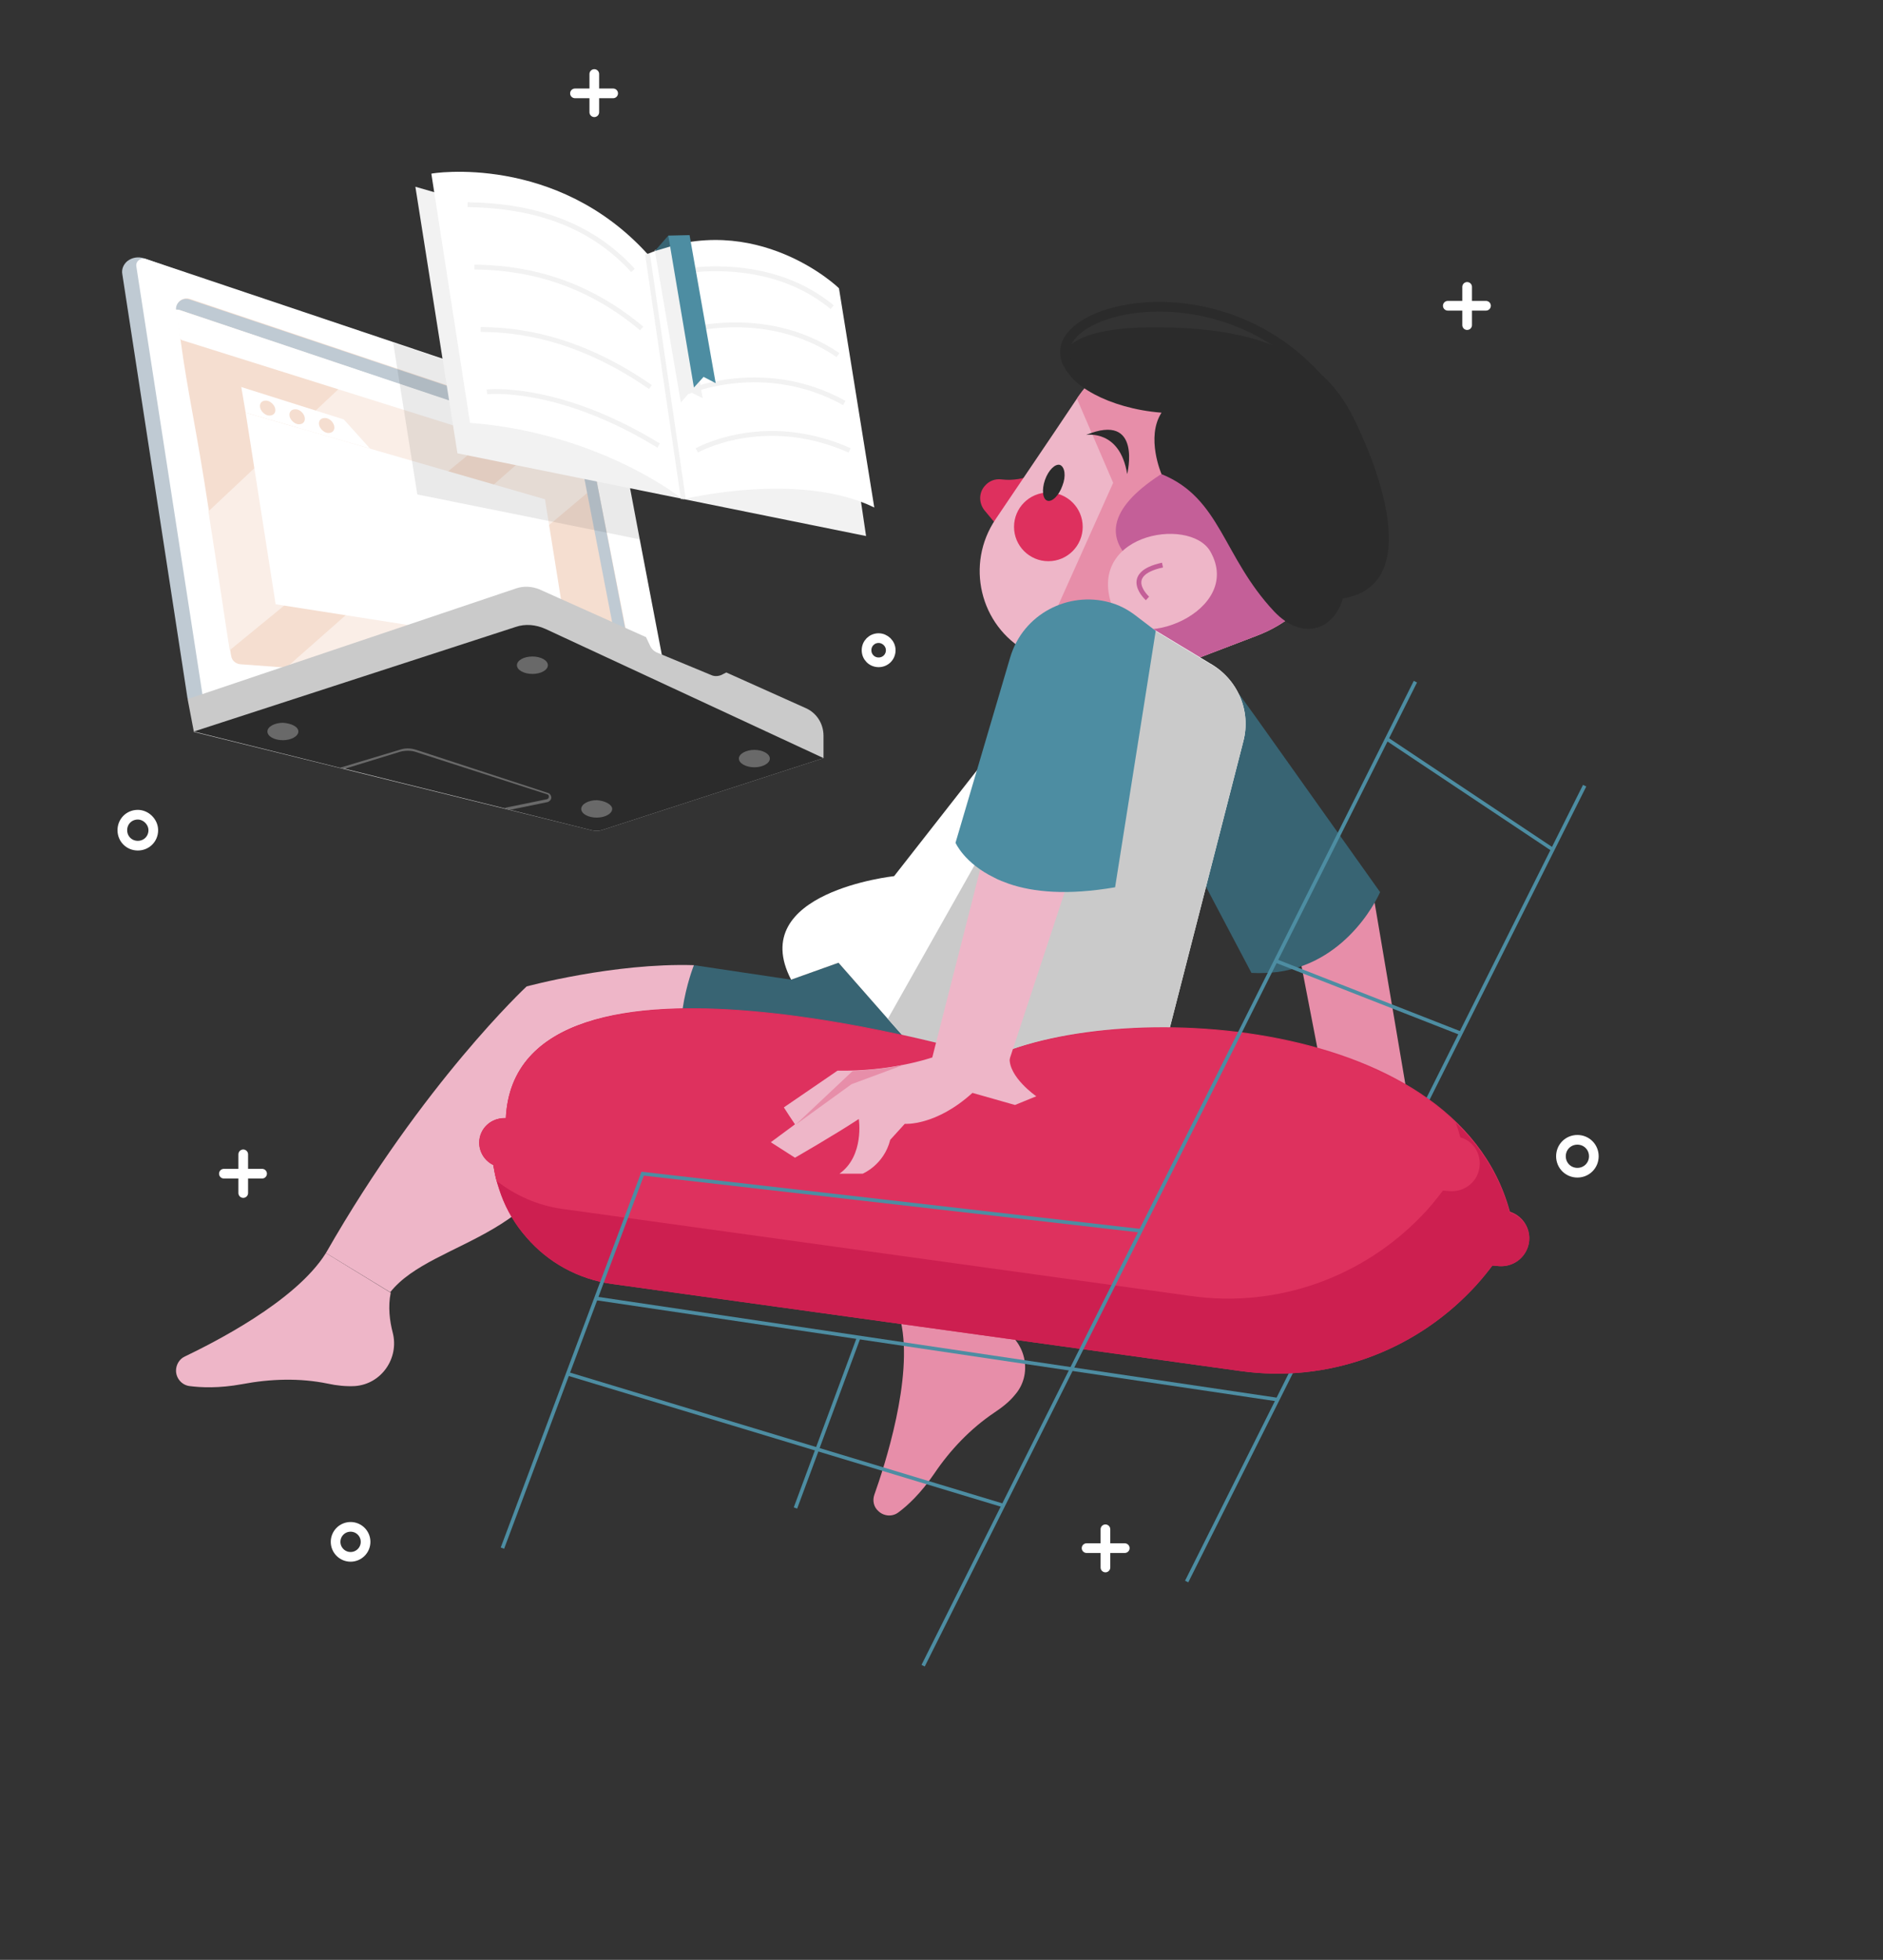 <?xml version="1.0" encoding="UTF-8"?> <!-- Generator: Adobe Illustrator 24.1.2, SVG Export Plug-In . SVG Version: 6.00 Build 0) --> <svg xmlns="http://www.w3.org/2000/svg" xmlns:xlink="http://www.w3.org/1999/xlink" id="OBJECTS" x="0px" y="0px" viewBox="0 0 389.4 405.1" style="enable-background:new 0 0 389.4 405.1;" xml:space="preserve"><rect x="0" y="0" width="389.4" height="405.1" fill="#333333" stroke="none"/> <style type="text/css"> .st0{fill:#E78EA9;} .st1{fill:#DE305E;} .st2{fill:#EEB6C8;} .st3{fill:#2B2B2B;} .st4{fill:#C45F98;} .st5{fill:none;stroke:#C45F98;stroke-miterlimit:10;} .st6{fill:none;stroke:#2B2B2B;stroke-width:2;stroke-miterlimit:10;} .st7{fill:none;stroke:#E5E5E5;stroke-miterlimit:10;} .st8{fill:#386473;} .st9{fill:#FFFFFF;} .st10{fill:#CACACA;} .st11{fill:none;stroke:#4D8DA2;stroke-width:0.75;stroke-miterlimit:10;} .st12{fill:#DE315E;} .st13{fill:#CD1F50;} .st14{fill:#4D8DA2;} .st15{opacity:0.4;fill:#AECBD5;} .st16{fill:#BFCAD3;} .st17{fill:#F5DED0;} .st18{fill:#FAEEE7;} .st19{fill:#696969;} .st20{opacity:0.1;fill:#2B2B2B;} .st21{fill:#F2F2F2;} .st22{fill:none;stroke:#F2F2F2;stroke-miterlimit:10;} .st23{fill:none;stroke:#FFFFFF;stroke-width:2;stroke-linecap:round;stroke-linejoin:round;stroke-miterlimit:10;} </style> <g> <g> <path class="st0" d="M186.3,273.2c2.6,11.6-3.4,29.9-5.5,35.8c-0.4,1.2-0.1,2.5,0.8,3.3l0,0c1.1,1.1,2.9,1.3,4.2,0.3 c1.9-1.4,4.6-3.9,7.4-8c3.3-4.9,7.5-9.3,12.4-12.6c1.5-1,3.1-2.2,4.3-3.7c3.6-4.1,2.4-10.6-2.3-13.4c-2-1.2-4.4-3-6.1-5.5 L186.3,273.2z"></path> <g> <path class="st1" d="M224.7,89.9c0,0-8.4,10.3-17.5,9.2c-1.4-0.2-2.7,0.3-3.6,1.4l0,0c-1.2,1.4-1.2,3.5,0,5l7,8.4L224.7,89.9z"></path> <path class="st2" d="M273.9,119.6c-3.1,5.3-7.9,9.5-14,11.8L240,139l-11.8,4.5l-7.3-4.1l-8.1-4.5l-0.4-0.2 c-9.8-5.4-12.8-18.1-6.5-27.4l12.3-18.2l4.5-6.7c5.3-7.9,14-12.1,22.7-12.1c5.7,0,11.4,1.8,16.4,5.5c4,3,7.4,6.7,10,10.8 c2.6,4.2,4.4,8.8,5.4,13.7C278.6,107.1,277.2,113.9,273.9,119.6z"></path> <circle class="st1" cx="216.8" cy="108.9" r="7.1"></circle> <path class="st0" d="M273.9,119.6c-3.1,5.3-7.9,9.5-14,11.8L240,139l-11.8,4.5l-7.3-4.1l-6.9-3.5l16.2-36.1l-7.5-17.4 c5.3-7.9,14-12.1,22.7-12.1c5.7,0,11.4,1.8,16.4,5.5c4,3,7.4,6.7,10,10.8c2.6,4.2,4.4,8.8,5.4,13.7 C278.6,107.1,277.2,113.9,273.9,119.6z"></path> <path class="st3" d="M219.7,100.4c-0.7,2-2.1,3.4-3.1,3.1c-1-0.3-1.2-2.3-0.5-4.3c0.7-2,2.1-3.4,3.1-3.1 C220.2,96.5,220.5,98.4,219.7,100.4z"></path> <path class="st3" d="M233.1,98c0,0,3.2-12.9-8.5-8.1C224.7,89.9,231.6,88.7,233.1,98z"></path> <path class="st4" d="M273.9,119.6c-3.1,5.3-7.9,9.5-14,11.8L240,139l-5.6-5.9l6.7-12.9c0,0-24.7-9,2.2-24.1L273.9,119.6z"></path> <path class="st2" d="M250.3,114c7.1,12.5-16,21.3-19.8,12.6C223.4,110.5,246,106.5,250.3,114z"></path> <path class="st5" d="M240.4,116.8c-8.7,1.9-3.1,6.9-3.1,6.9"></path> <path class="st3" d="M279.3,85.2c3.3,6.2,16.9,35.5-1.6,38.5c-1.9,6.6-8.4,8.8-14.2,2.7c-10.7-11.4-11-23.4-23.3-28.4 c0,0-3.3-7.6,0-12.7c-21.8-1.7-34.1-20,5.9-17.4C268.1,69.3,275.8,78.7,279.3,85.2z"></path> <path class="st6" d="M275.6,81.9c-24-32.8-72.4-14.5-49.3-1.9"></path> </g> <path class="st7" d="M230.6,183.4"></path> <g> <polygon class="st0" points="283.9,184.4 291,226.3 274.3,226.3 267.1,189.1 "></polygon> <path class="st8" d="M285.4,184.4c0,0-6.1,14.4-21.1,16.5c-1.7,0.2-3.6,0.3-5.5,0.2L239,163.6l8.5-10l8.7-10.2l3.4,4.7 L285.4,184.4z"></path> </g> <g> <path class="st2" d="M143.5,199.5c-16.6-0.5-34.6,4.4-34.6,4.4S87.5,223.8,67.4,259l13.3,8.1c9-11.4,35.4-10.8,38.3-38.9 c0,0,13.4-4.4,24.5-1.9V199.5z"></path> <path class="st8" d="M163.6,202.5l-20.1-3c0,0-6.3,15.5,0,26.8l58.5,5.1L173.4,199L163.6,202.5z"></path> <path class="st9" d="M257.1,153.3L238,227.7l-36,3.7l-18.4-20.8L173.4,199l-9.8,3.5c-9.4-18.1,21.3-21.4,21.3-21.4l37.2-47.5 c0.4-0.5,0.9-1,1.4-1.5c4.1-3.9,10.5-4.7,15.6-1.7l11.1,6.7C255.9,140.3,258.8,146.9,257.1,153.3z"></path> <path class="st10" d="M257.1,153.3L238,227.7l-36,3.7l-18.4-20.8l29.3-51.9l10.6-26.5c4.1-3.9,10.5-4.7,15.6-1.7l11.1,6.7 C255.9,140.3,258.8,146.9,257.1,153.3z"></path> <path class="st2" d="M67.4,259c-6.3,10.1-23.6,18.7-29.2,21.4c-1.1,0.5-1.8,1.7-1.8,2.9l0,0c0,1.6,1.2,3,2.8,3.2 c2.3,0.3,6,0.5,10.9-0.4c5.8-1.1,11.9-1.3,17.7-0.1c1.8,0.4,3.8,0.6,5.6,0.5c5.5-0.4,9.2-5.8,7.8-11.1c-0.6-2.3-1-5.3-0.4-8.2 L67.4,259z"></path> </g> <g> <line class="st11" x1="327.7" y1="162.4" x2="245.4" y2="326.9"></line> <g> <path class="st12" d="M313.1,254.4c-7.4-44.4-80.6-48.5-108-35.8c0,0-98.4-29.8-100.4,12.5L313.1,254.4z"></path> <path class="st12" d="M313.1,254.4c-0.5,1-1.1,1.9-1.6,2.9c-2.1,3.5-4.5,6.6-7.3,9.5c-12.1,12.6-29.7,19.1-47.6,16.6l-130-18 c-7.1-1-13.3-4.5-17.7-9.6c-2.3-2.6-4.1-5.6-5.3-8.9c-1.2-3.1-1.8-6.5-1.8-10l39.1,3.3L313.1,254.4z"></path> <path class="st12" d="M104.8,231.1L311,250.2c4.1,0.4,6.5,4.7,4.6,8.4v0c-1.1,2.1-3.3,3.3-5.7,3.1l-206.1-20.5 c-2.6-0.3-4.6-2.4-4.6-5v0C99.2,233.2,101.8,230.9,104.8,231.1z"></path> </g> <path class="st13" d="M315.6,258.6c-1.1,2.1-3.3,3.3-5.7,3.1l-1.3-0.1c-1.4,1.8-2.8,3.6-4.4,5.2c-12.1,12.6-29.7,19.1-47.6,16.6 l-130-18c-7.1-1-13.3-4.5-17.7-9.6c-2.3-2.6-4.1-5.6-5.3-8.9c-0.3-0.9-0.6-1.9-0.9-2.8c-0.3-1.1-0.5-2.2-0.7-3.3 c-1.7-0.8-2.9-2.6-2.9-4.6c0-3,2.6-5.3,5.5-5c1.9-42.3,100.4-12.5,100.4-12.5c21.8-10.1,72.4-9.5,96,13.3 c5.3,5.1,9.2,11.2,11.2,18.6C315.5,251.6,317.3,255.4,315.6,258.6z"></path> <path class="st12" d="M305.4,243.1c-1.1,2.1-3.3,3.3-5.7,3.1l-1.3-0.1c-1.4,1.8-2.8,3.6-4.4,5.2c-12.1,12.6-29.7,19.1-47.6,16.6 l-130-18c-5.2-0.7-9.8-2.8-13.7-5.8c-0.3-1.1-0.5-2.2-0.7-3.3c-1.7-0.8-2.9-2.6-2.9-4.6c0-3,2.6-5.3,5.5-5 c1.9-42.3,100.4-12.5,100.4-12.5c21.8-10.1,72.4-9.5,96,13.3c0.4,1,0.7,2,1,3.1C305.3,236,307,239.8,305.4,243.1z"></path> <line class="st11" x1="292.7" y1="140.9" x2="190.9" y2="344.3"></line> <line class="st11" x1="286.6" y1="152.6" x2="321.1" y2="175.6"></line> <line class="st11" x1="263.8" y1="198.6" x2="302.1" y2="213.6"></line> <polyline class="st11" points="235.9,254.4 132.9,242.6 103.9,320 "></polyline> <line class="st11" x1="123.4" y1="268.4" x2="264.2" y2="289.3"></line> <line class="st11" x1="117.2" y1="283.9" x2="207.5" y2="311.2"></line> <line class="st11" x1="177.6" y1="276.4" x2="164.5" y2="311.7"></line> </g> <g> <polygon class="st2" points="205.6,168.3 192.1,221.3 208,221.3 224.1,172.5 "></polygon> <path class="st14" d="M239,130.4l-8.4,53c-9.9,1.7-16.9,1-21.9-0.7c-1.1-0.4-2.2-0.8-3.1-1.3c-6.2-3-8-7.2-8-7.2l11.3-38.3 c2.7-9.1,12.1-13.7,20.5-11.4c1.9,0.5,3.7,1.4,5.4,2.7L239,130.4z"></path> <path class="st2" d="M214.3,226.6l-4.4,1.8l-8.8-2.5c-7.6,6.9-14,6.4-14,6.4l-3,3.3c-1.3,5.2-5.7,7-5.7,7h-4.8 c5.2-3.7,4-11.3,4-11.3c-5.2,3.4-13.2,8-13.2,8l-5-3.2l5-3.7l-1.2-1.8l-1.1-1.7l11.1-7.6c5.3,0.1,10.1-0.5,13.6-1.2h0 c3.6-0.7,5.9-1.5,5.9-1.5h16.1C208.5,222.6,214.3,226.6,214.3,226.6z"></path> <path class="st0" d="M186.9,220.1l-10.8,4l-11.6,8.4l11.8-11.1C180.4,221.2,184.1,220.7,186.9,220.1z"></path> </g> </g> <g> <path class="st15" d="M37.1,62.5c-0.4,0.4-0.7,1-0.6,1.6C36.4,63.4,36.6,62.8,37.1,62.5z"></path> <g> <path class="st16" d="M25.3,56.7l13.5,87.8l97.9,6.8l-12.1-64.6c0-0.2-0.2-0.4-0.4-0.4L29.8,53.4c-1.2-0.4-2.5-0.2-3.5,0.6l0,0 C25.5,54.7,25.1,55.7,25.3,56.7z"></path> <path class="st9" d="M139.9,151.2L42,144.4L28.2,55.1c-0.2-1.1,0.9-1.9,1.9-1.6l51.2,17.2l43.4,14.6c1.8,0.6,3.1,2.1,3.4,4 l4.2,22.2L139.9,151.2z"></path> <g> <path class="st17" d="M129.1,142.9l-52-3.6L59.2,138l-9.5-0.7c-1-0.1-1.8-0.8-1.9-1.8c-0.1-0.3-0.1-0.7-0.2-1.2 c-0.8-5-2.4-16-4.4-28.7c-2.7-17.8-4.3-23.8-5.9-35.6c-0.3-2.4-0.6-4.4-0.8-5.9c-0.2-1.6,1.3-2.8,2.8-2.3l37.2,12.5l31.3,10.5 l8.5,2.8l4.2,1.4c0.7,0.2,1.3,0.9,1.4,1.6l1.1,6.3l0.5,3.1l7.9,40.2C131.5,141.8,130.4,143,129.1,142.9z"></path> </g> <g> <path class="st18" d="M107.1,85.6l-59.6,48.8c-0.8-5-2.4-16-4.4-28.7l33-31c0.1-0.2,0.4-0.3,0.6-0.2l30.1,10.1 C107.2,84.8,107.4,85.3,107.1,85.6z"></path> <path class="st18" d="M123.2,100.4L77,139.3L59.2,138l56.7-50c0.1-0.2,0.4-0.2,0.6-0.2l3.8,1.3c0.7,0.2,1.3,0.9,1.4,1.6l1.6,9.2 C123.3,100.2,123.3,100.3,123.2,100.4z"></path> </g> <polygon class="st9" points="50.8,85.3 49.9,80 71.1,86.7 76.5,92.7 "></polygon> <g> <path class="st17" d="M56.9,84.4c0.2,0.9-0.3,1.5-1.2,1.5c-0.8,0-1.7-0.8-1.9-1.6c-0.2-0.9,0.3-1.5,1.2-1.5 C55.8,82.8,56.7,83.6,56.9,84.4z"></path> <path class="st17" d="M63,86.2c0.2,0.9-0.3,1.5-1.2,1.5c-0.8,0-1.7-0.8-1.9-1.6c-0.2-0.9,0.3-1.5,1.2-1.5S62.8,85.4,63,86.2z"></path> <path class="st17" d="M69.1,88c0.2,0.9-0.3,1.5-1.2,1.5c-0.8,0-1.7-0.8-1.9-1.6c-0.2-0.9,0.3-1.5,1.2-1.5 C68.1,86.4,68.9,87.2,69.1,88z"></path> </g> <polygon class="st9" points="50.8,85.3 112.7,103.2 117.7,134.4 57,124.9 "></polygon> <path class="st16" d="M129.3,142.9c0-0.1,0-0.2,0-0.3L119.7,93c-0.1-0.8-0.7-1.4-1.4-1.6L37.2,64.1C36.9,64,36.7,64,36.4,64 c-0.1-1.5,1.4-2.6,2.8-2.1l81.1,27.2c0.7,0.2,1.3,0.9,1.4,1.6l9.6,49.6C131.5,141.7,130.6,142.8,129.3,142.9z"></path> <path class="st10" d="M170.3,152.1v4.6l-45.6,14.8c-0.8,0.3-1.6,0.3-2.4,0.1l-82.2-20.3l-1.3-6.8l68-22.9 c1.5-0.5,3.2-0.4,4.7,0.2l22.1,9.9l0.8,1.7c0.3,0.7,0.8,1.2,1.5,1.5l11.1,4.6c0.8,0.4,1.8,0.3,2.6-0.2l0.6-0.3l16.5,7.4 C168.9,147.4,170.3,149.6,170.3,152.1z"></path> <path class="st3" d="M170.3,156.7l-45.6,14.8c-0.8,0.3-1.6,0.3-2.4,0.1l-16.8-4.2l-1.1-0.3l-33.1-8.2l-1-0.2l-30.2-7.5l66.5-21.6 c2-0.7,4.2-0.5,6.2,0.4L170.3,156.7z"></path> <g> <ellipse class="st19" cx="110.1" cy="137.5" rx="3.2" ry="1.8"></ellipse> <path class="st19" d="M159.2,156.8c0,1-1.5,1.8-3.2,1.8s-3.2-0.8-3.2-1.8s1.5-1.8,3.2-1.8S159.2,155.8,159.2,156.8z"></path> <path class="st19" d="M126.6,167.2c0,1-1.5,1.8-3.2,1.8c-1.8,0-3.2-0.8-3.2-1.8c0-1,1.5-1.8,3.2-1.8 C125.1,165.5,126.6,166.3,126.6,167.2z"></path> <path class="st19" d="M61.7,151.2c0,1-1.5,1.8-3.2,1.8c-1.8,0-3.2-0.8-3.2-1.8s1.5-1.8,3.2-1.8 C60.2,149.5,61.7,150.2,61.7,151.2z"></path> <g> <path class="st19" d="M105.4,167.4l7.8-1.6c0.4-0.1,0.8-0.5,0.8-0.9c0-0.5-0.3-0.9-0.7-1L86.1,155c-1.2-0.4-2.4-0.4-3.5,0 l-12.3,3.7l1,0.2l11.4-3.5c1.1-0.3,2.2-0.3,3.2,0l27.3,8.8c0.3,0.1,0.3,0.3,0.3,0.5c0,0.2-0.1,0.4-0.4,0.5l-8.8,1.8 L105.4,167.4z"></path> </g> </g> <path class="st9" d="M119.4,96L37.6,70.3c-0.2-0.1-0.4-0.3-0.4-0.5c-0.3-2.2-0.6-4.1-0.8-5.6c0-0.1,0-0.1,0-0.2 c0.3,0,0.5,0,0.8,0.1l81.1,27.2c0.7,0.2,1.3,0.9,1.4,1.6l0.4,2.4C120.2,95.8,119.8,96.2,119.4,96z"></path> </g> </g> <path class="st20" d="M132.4,111.5l-46.1-9.3l-5-31.4l43.4,14.6c1.8,0.6,3.1,2.1,3.4,4L132.4,111.5z"></path> <g> <g> <polygon class="st21" points="85.9,38.6 172.1,63.5 179.1,110.8 94.6,93.7 "></polygon> <path class="st9" d="M133.9,52.5l7.3,50.7c0,0-16.9-13.7-44-15.8l-8-51.5C89.3,35.8,115,31.7,133.9,52.5z"></path> <path class="st9" d="M133.9,52.5l7.3,50.7c0,0,24.1-5.9,39.6,1.7l-7.3-45.3C173.6,59.6,156.4,43.1,133.9,52.5z"></path> <polygon class="st21" points="135.4,51.7 140.1,50.5 145.3,82.3 142.7,81 140.8,83.2 "></polygon> <g> <path class="st22" d="M138.2,56.6c0,0,19.5-5,33.9,6.9"></path> <path class="st22" d="M140.2,68.8c0,0,17.7-5.9,33.1,4.6"></path> <path class="st22" d="M142.2,81c0,0,15.8-6.9,32.4,2.3"></path> <path class="st22" d="M144.1,93.1c0,0,13.9-7.9,31.6,0"></path> </g> <line class="st22" x1="133.9" y1="52.5" x2="141.3" y2="103.1"></line> <polygon class="st8" points="138.2,48.7 135.4,51.9 140.1,50.5 "></polygon> <polygon class="st14" points="138.2,48.7 142.6,48.6 148,79.2 145.5,77.9 143.5,80.1 "></polygon> </g> <g> <path class="st22" d="M96.7,42.3c12.6,0.2,24.9,3.4,34.2,13.6"></path> <path class="st22" d="M98.1,55.2c8.4,0.1,21.5,1.7,34.6,12.7"></path> <path class="st22" d="M99.4,68.1c4.2,0.1,18,0,35.1,11.9"></path> <path class="st22" d="M100.7,81c0,0,14.6-1.7,35.5,11.1"></path> </g> </g> </g> <g> <g> <line class="st23" x1="118.9" y1="19.3" x2="126.8" y2="19.3"></line> <line class="st23" x1="122.9" y1="15.3" x2="122.9" y2="23.2"></line> </g> <g> <line class="st23" x1="224.7" y1="320" x2="232.6" y2="320"></line> <line class="st23" x1="228.6" y1="316.1" x2="228.6" y2="324"></line> </g> <g> <line class="st23" x1="299.4" y1="63.2" x2="307.3" y2="63.2"></line> <line class="st23" x1="303.4" y1="59.3" x2="303.4" y2="67.2"></line> </g> <g> <line class="st23" x1="46.3" y1="242.6" x2="54.2" y2="242.6"></line> <line class="st23" x1="50.3" y1="238.6" x2="50.3" y2="246.6"></line> </g> <path class="st23" d="M184.2,134.4c0,1.4-1.1,2.5-2.5,2.5c-1.4,0-2.5-1.1-2.5-2.5c0-1.4,1.1-2.5,2.5-2.5 C183,131.9,184.2,133,184.2,134.4z"></path> <path class="st23" d="M329.6,239c0,1.9-1.5,3.4-3.4,3.4c-1.9,0-3.4-1.5-3.4-3.4s1.5-3.4,3.4-3.4C328.1,235.6,329.6,237.1,329.6,239 z"></path> <path class="st23" d="M31.7,171.6c0,1.8-1.4,3.2-3.2,3.2c-1.8,0-3.2-1.4-3.2-3.2c0-1.8,1.4-3.2,3.2-3.2 C30.2,168.4,31.7,169.9,31.7,171.6z"></path> <circle class="st23" cx="72.5" cy="318.7" r="3.1"></circle> </g> </svg> 